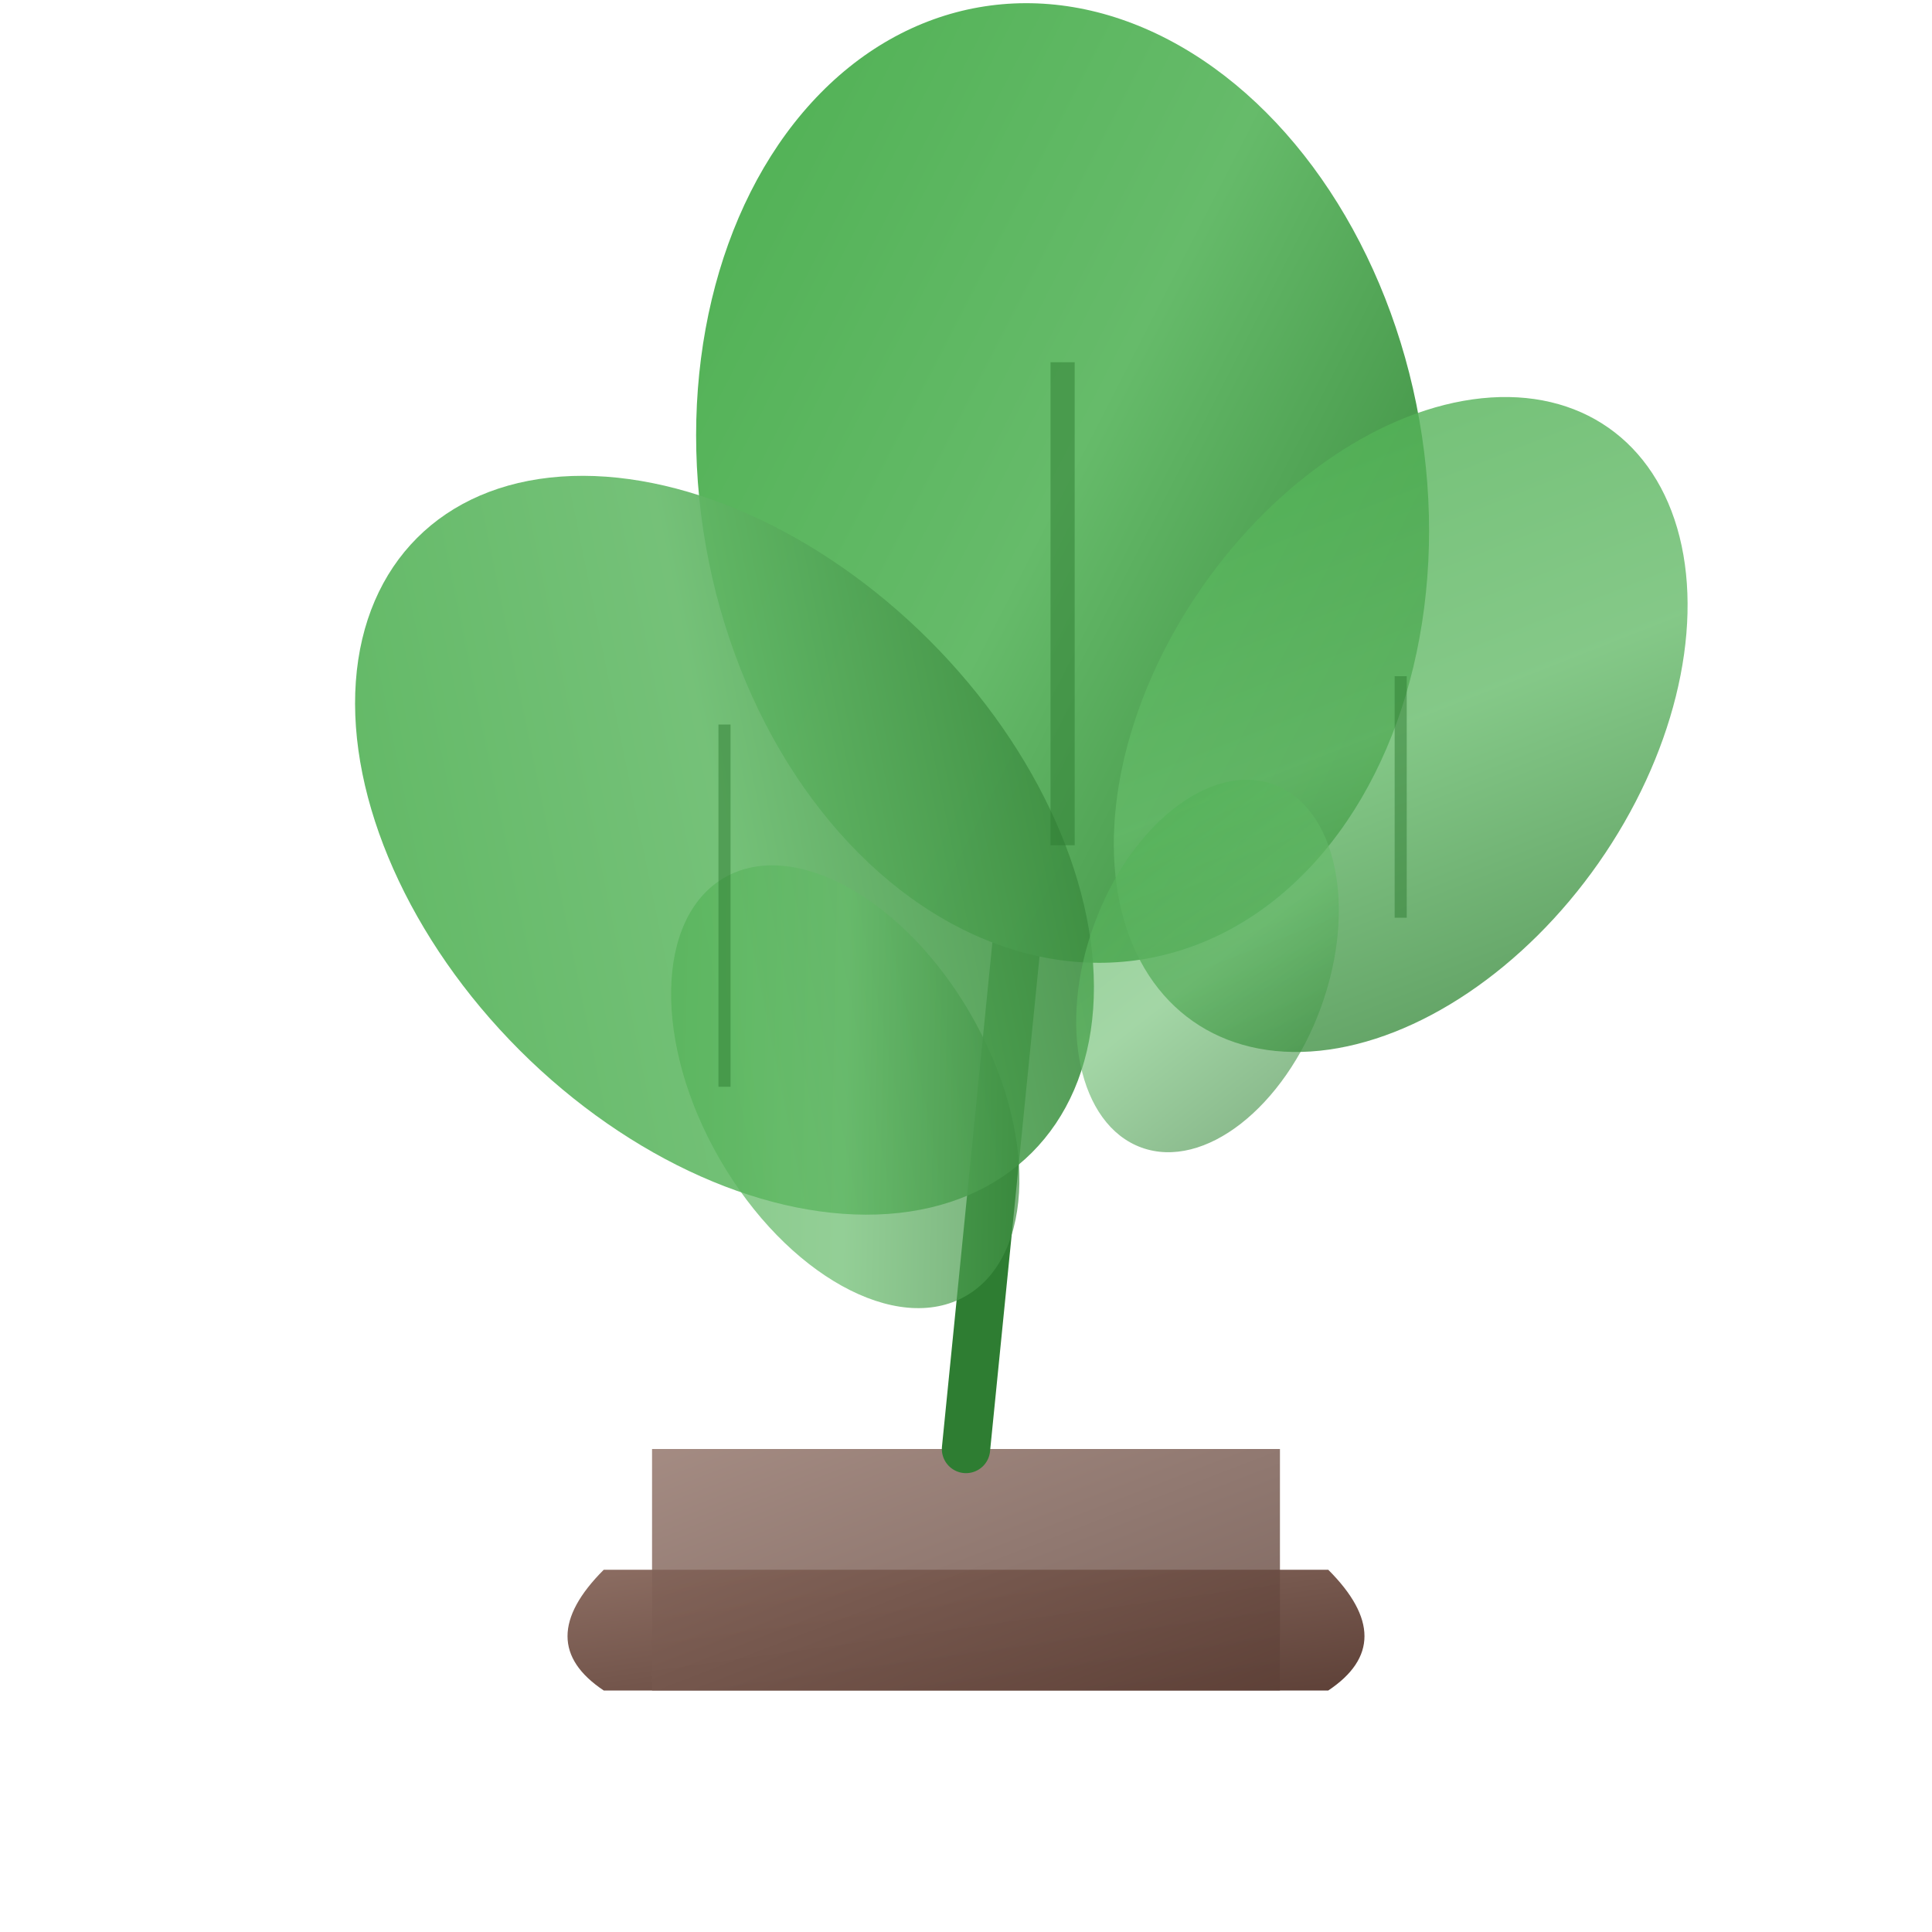 <svg viewBox="0 0 80 80" xmlns="http://www.w3.org/2000/svg">
  <defs>
    <linearGradient id="plantGradient" x1="0%" y1="0%" x2="100%" y2="100%">
      <stop offset="0%" style="stop-color:#4CAF50;stop-opacity:1" />
      <stop offset="50%" style="stop-color:#66BB6A;stop-opacity:1" />
      <stop offset="100%" style="stop-color:#2E7D32;stop-opacity:1" />
    </linearGradient>
    <linearGradient id="potGradient" x1="0%" y1="0%" x2="100%" y2="100%">
      <stop offset="0%" style="stop-color:#8D6E63;stop-opacity:1" />
      <stop offset="100%" style="stop-color:#5D4037;stop-opacity:1" />
    </linearGradient>
  </defs>
  
  <!-- Plant pot -->
  <path d="M25 65 L55 65 Q58 68 55 70 L25 70 Q22 68 25 65 Z" 
        fill="url(#potGradient)"/>
  <rect x="27" y="60" width="26" height="10" 
        fill="url(#potGradient)" 
        opacity="0.8"/>
  
  <!-- Main stem -->
  <path d="M40 60 Q41 50 42 40 Q43 30 44 20" 
        stroke="#2E7D32" 
        stroke-width="2" 
        fill="none" 
        stroke-linecap="round"/>
  
  <!-- Large central leaf -->
  <ellipse cx="44" cy="20" rx="15" ry="20" 
           fill="url(#plantGradient)" 
           transform="rotate(-10 44 20)"/>
  
  <!-- Left side leaf -->
  <ellipse cx="30" cy="35" rx="12" ry="18" 
           fill="url(#plantGradient)" 
           opacity="0.9"
           transform="rotate(-45 30 35)"/>
  
  <!-- Right side leaf -->
  <ellipse cx="58" cy="30" rx="10" ry="15" 
           fill="url(#plantGradient)" 
           opacity="0.8"
           transform="rotate(35 58 30)"/>
  
  <!-- Small decorative leaves -->
  <ellipse cx="35" cy="45" rx="6" ry="10" 
           fill="url(#plantGradient)" 
           opacity="0.7"
           transform="rotate(-30 35 45)"/>
  
  <ellipse cx="50" cy="40" rx="5" ry="8" 
           fill="url(#plantGradient)" 
           opacity="0.6"
           transform="rotate(20 50 40)"/>
  
  <!-- Leaf veins -->
  <path d="M44 35 Q44 25 44 15" 
        stroke="#2E7D32" 
        stroke-width="1" 
        opacity="0.5"/>
  <path d="M30 45 Q30 38 30 30" 
        stroke="#2E7D32" 
        stroke-width="0.5" 
        opacity="0.5"/>
  <path d="M58 38 Q58 33 58 28" 
        stroke="#2E7D32" 
        stroke-width="0.5" 
        opacity="0.5"/>
</svg>
